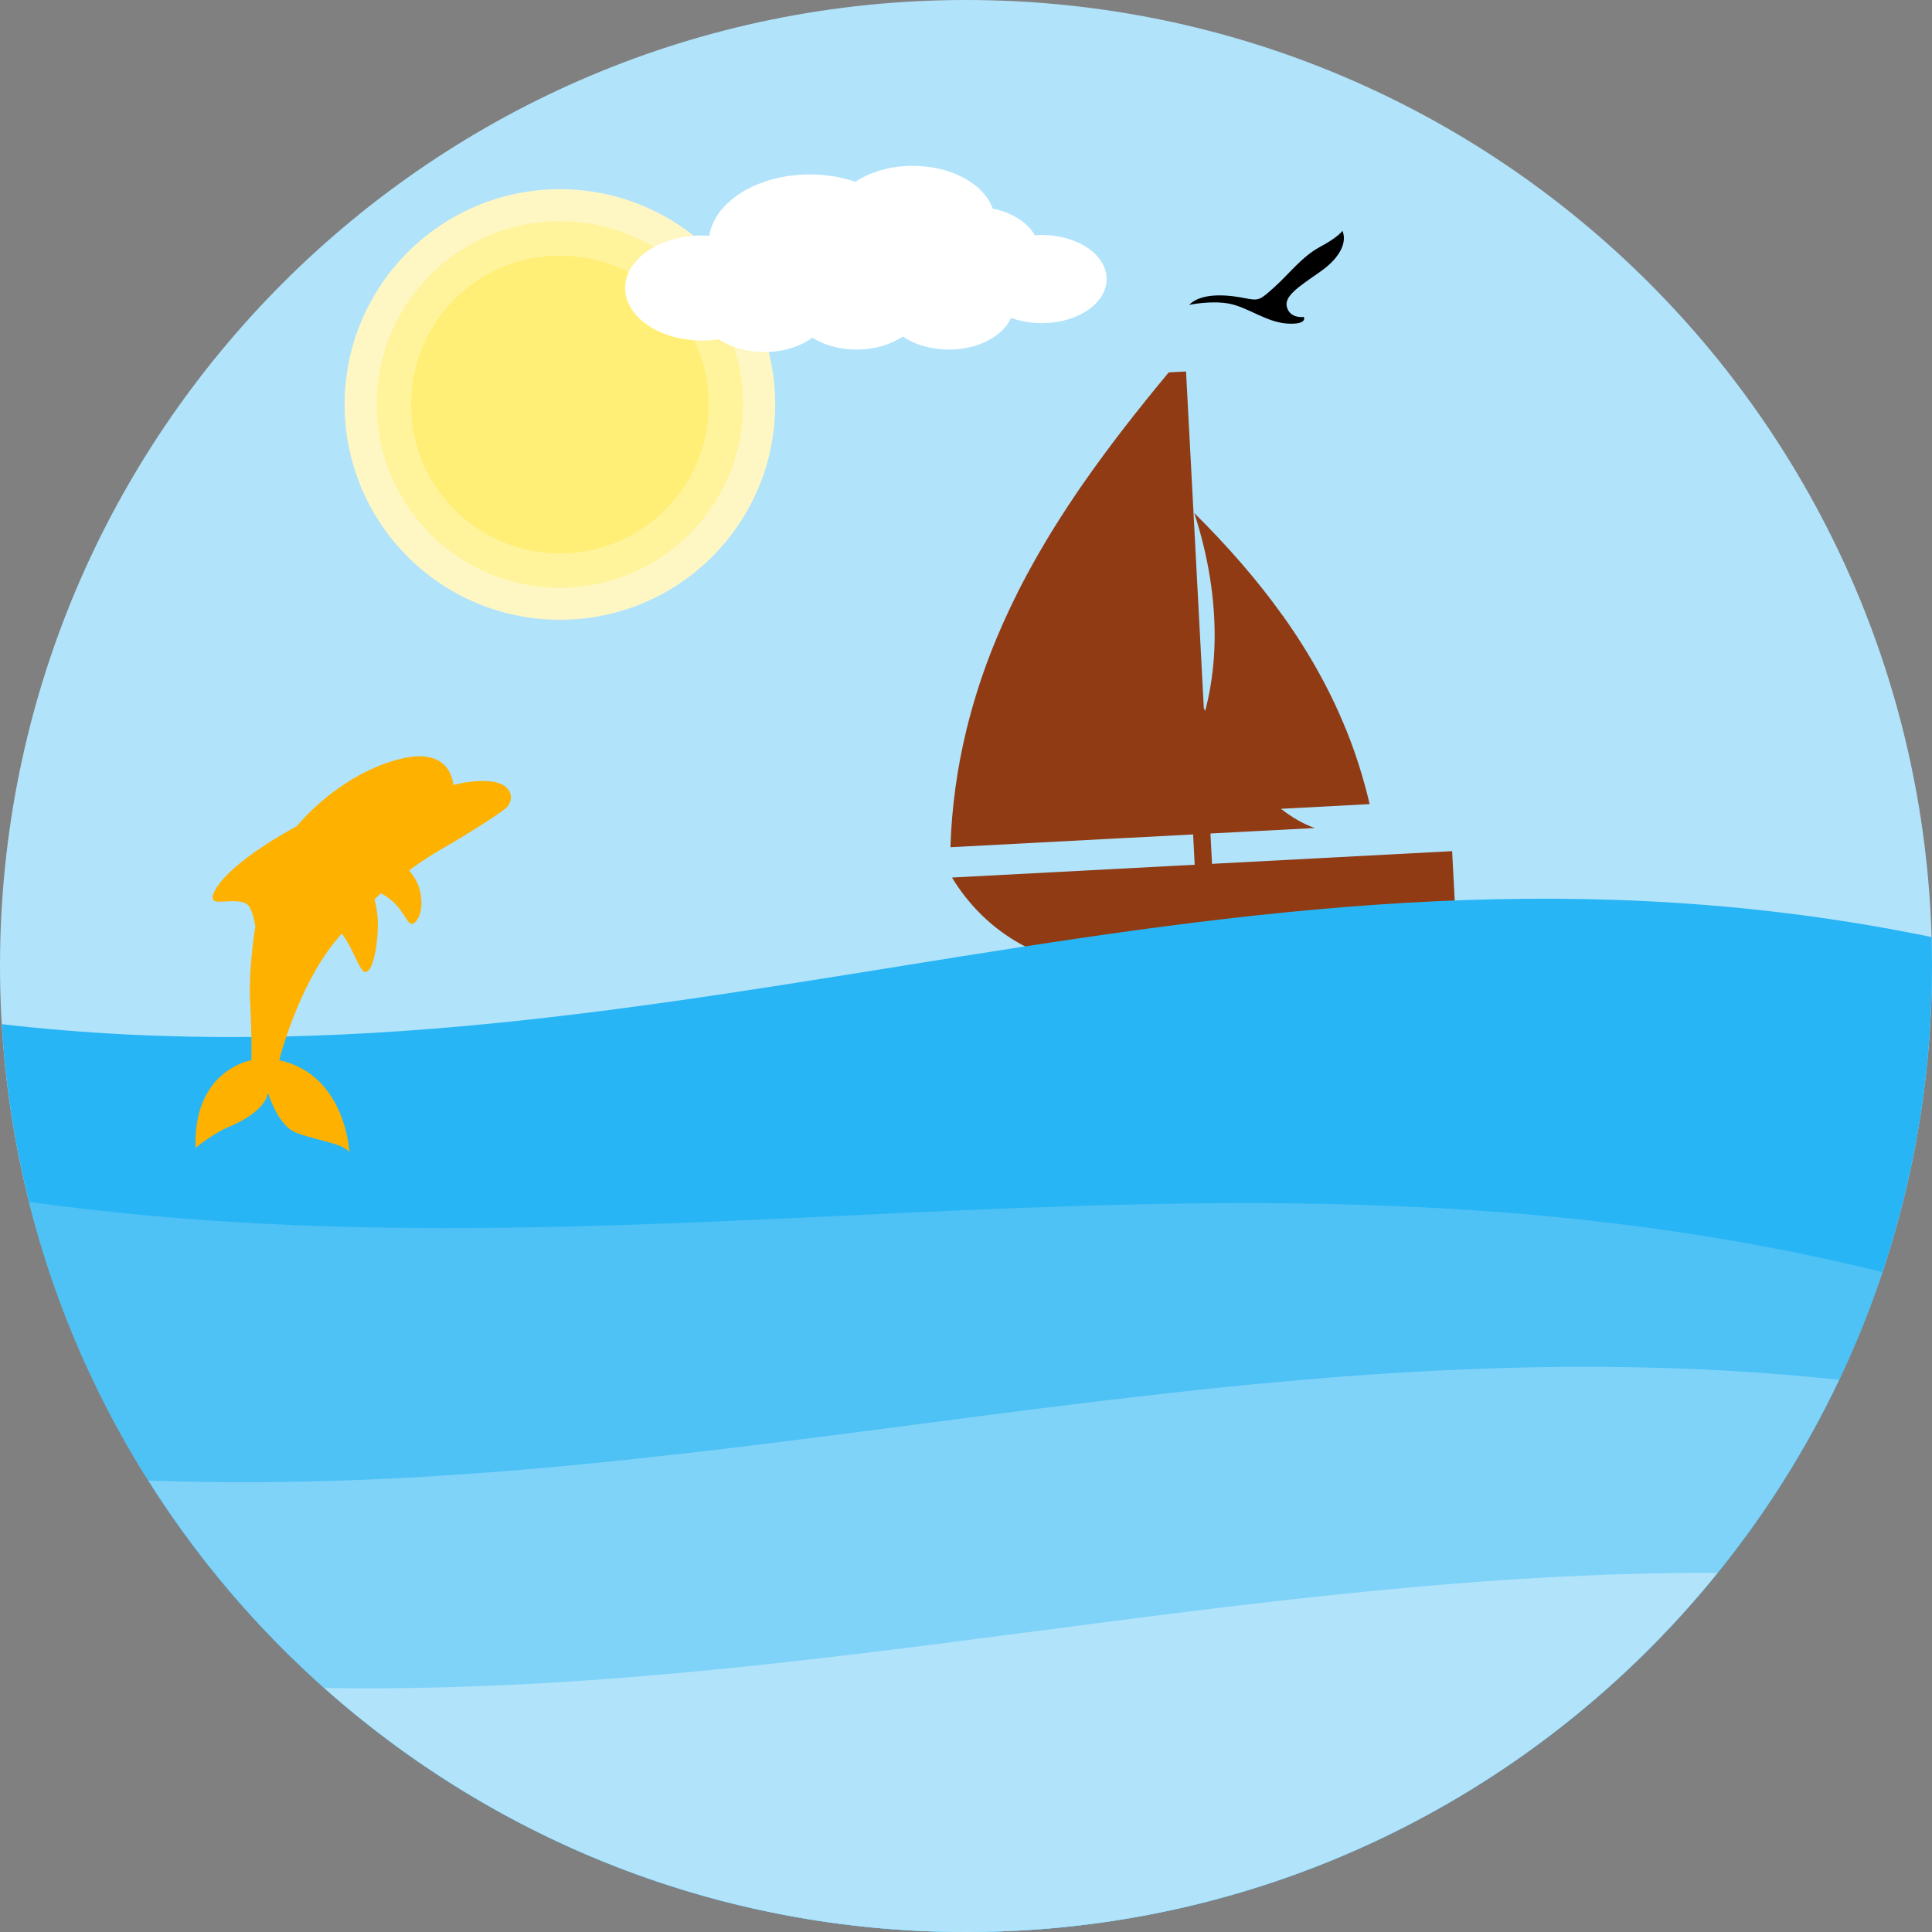 <?xml version="1.0" encoding="iso-8859-1"?>
<!-- Generator: Adobe Illustrator 19.0.0, SVG Export Plug-In . SVG Version: 6.00 Build 0)  -->
<svg version="1.1" id="Layer_1" xmlns="http://www.w3.org/2000/svg" xmlns:xlink="http://www.w3.org/1999/xlink" x="0px" y="0px"
	 viewBox="0 0 512 512" style="enable-background:new 0 0 512 512;" xml:space="preserve">
<rect x="0" y="0" width="512" height="512" fill="#808080" stroke="none"/>
<path style="fill:#B1E3FB;" d="M255.998,0C397.386,0,512,114.614,512,255.998C512,397.386,397.386,512,255.998,512
	C114.614,512,0,397.386,0,255.998C0,114.614,114.614,0,255.998,0z"/>
<path style="fill:#903B13;" d="M321.199,228.927l-0.42-8.035l-0.005-0.009l12.768-0.667l14.906-0.786
	c-2.883-0.978-5.916-2.7-8.986-5.089l23.503-1.247c-0.831-3.568-1.791-7.039-2.878-10.434l-0.219-0.681l-0.096-0.288l-0.128-0.384
	l-0.228-0.681l-0.105-0.315l-0.123-0.356l-0.228-0.672l-0.123-0.352l-0.114-0.315l-0.238-0.658l-0.142-0.384l-0.1-0.283
	l-0.247-0.667l-0.155-0.411l-0.096-0.247l-0.256-0.653l-0.164-0.443l-0.087-0.215l-0.256-0.653l-0.187-0.471l-0.078-0.183
	l-0.265-0.644l-0.206-0.498l-0.064-0.151l-0.27-0.644l-0.224-0.525l-0.05-0.114l-0.279-0.64l-0.238-0.562l-0.037-0.078l-0.288-0.64
	l-0.256-0.58l-0.032-0.05l-0.283-0.635l-0.279-0.608l-0.014-0.023l-0.292-0.63l-0.297-0.626l-0.005-0.005l-0.297-0.617l-0.311-0.626
	l-0.009-0.037l-0.297-0.58l-0.306-0.621l-0.037-0.069l-0.274-0.548l-0.315-0.612l-0.32-0.608l-0.315-0.617l-0.073-0.132
	l-0.256-0.475l-0.329-0.608l-0.078-0.16l-0.251-0.443l-0.329-0.612l-0.1-0.178l-0.233-0.42l-0.333-0.598l-0.123-0.219l-0.224-0.375
	l-0.338-0.598l-0.137-0.251l-0.206-0.347l-0.352-0.594l-0.16-0.27l-0.187-0.315l-0.361-0.594l-0.174-0.297l-0.174-0.292l-0.365-0.58
	l-0.196-0.324l-0.16-0.26l-0.361-0.585l-0.224-0.352l-0.142-0.233l-0.37-0.576l-0.242-0.375l-0.128-0.201l-0.37-0.58l-0.265-0.397
	l-0.114-0.169l-0.379-0.571l-0.288-0.439l-0.087-0.132l-0.388-0.571l-0.311-0.452l-0.073-0.114l-0.384-0.571l-0.338-0.48
	l-0.059-0.087l-0.388-0.557l-0.361-0.507l-0.032-0.059l-0.397-0.553h-0.009c-6.93-9.716-14.897-18.738-23.521-27.308
	c3.929,12.083,5.468,23.183,5.404,33.055l-0.005,0.178v0.169l-0.009,0.16v0.119v0.05c-0.023,1.357-0.059,2.686-0.146,3.983
	l-0.018,0.155l-0.005,0.155c-0.356,5.208-1.165,10.032-2.325,14.431l0.005,0.005l-0.009-0.023l-0.32-0.644l-0.032-0.05l-0.005-0.014
	l-4.714-89.229l-4.591,0.242c-8.026,9.666-15.755,19.488-22.809,29.656l-0.292,0.429l-0.297,0.425l-0.302,0.439l-0.292,0.429
	l-0.005,0.009l-0.292,0.425l-0.283,0.429l-0.292,0.434l-0.297,0.429l-0.059,0.091l-0.233,0.343l-0.283,0.434l-0.292,0.434
	l-0.288,0.434l-0.105,0.164l-0.178,0.265l-0.288,0.434l-0.288,0.448l-0.288,0.429l-0.151,0.238l-0.123,0.196l-0.283,0.439
	l-0.288,0.434l-0.279,0.443l-0.201,0.315l-0.073,0.123l-0.288,0.439l-0.274,0.443l-0.274,0.434l-0.256,0.393l-0.027,0.05
	l-0.274,0.439l-0.27,0.448l-0.279,0.439l-0.265,0.439l-0.027,0.032l-0.247,0.416l-0.274,0.443l-0.265,0.439l-0.274,0.448l-0.064,0.1
	l-0.201,0.343l-0.265,0.448l-0.26,0.448l-0.265,0.448l-0.11,0.183l-0.155,0.26l-0.265,0.452l-0.256,0.443l-0.265,0.452l-0.521,0.895
	l-0.251,0.452l-0.256,0.448l-0.192,0.343l-0.064,0.119l-0.251,0.448l-0.256,0.452l-0.247,0.457l-0.238,0.42l-0.014,0.027
	l-0.247,0.457l-0.256,0.457l-0.242,0.448l-0.247,0.457l-0.027,0.05l-0.219,0.407l-0.242,0.461l-0.238,0.457l-0.242,0.457
	l-0.069,0.128l-0.169,0.333l-0.242,0.457l-0.238,0.457l-0.233,0.466l-0.114,0.206l-0.123,0.256l-0.233,0.461
	c-2.691,5.336-5.148,10.781-7.314,16.386l-0.119,0.311l-0.123,0.311l-0.023,0.069l-0.091,0.247L262,174.443l-0.114,0.315
	l-0.119,0.306l-0.123,0.315l-0.11,0.315l-0.091,0.238l-0.023,0.073l-0.114,0.311l-0.114,0.32l-0.119,0.311l-0.105,0.315l-0.114,0.32
	l-0.119,0.311l-0.032,0.096l-0.073,0.219l-0.114,0.32l-0.105,0.315l-0.105,0.315l-0.119,0.315l-0.105,0.315l-0.091,0.26
	l-0.014,0.064l-0.11,0.315l-0.105,0.315l-0.105,0.32l-0.105,0.315l-0.105,0.32l-0.1,0.32l-0.041,0.11l-0.059,0.21l-0.11,0.32
	l-0.096,0.32l-0.105,0.324l-0.096,0.315l-0.096,0.32l-0.1,0.288l-0.005,0.041l-0.096,0.32l-0.096,0.32l-0.1,0.324l-0.096,0.32
	l-0.096,0.324l-0.096,0.32l-0.187,0.653l-0.1,0.32l-0.082,0.329l-0.1,0.324l-0.087,0.324l-0.091,0.306l-0.005,0.018l-0.087,0.329
	l-0.091,0.329l-0.087,0.329l-0.087,0.324l-0.087,0.329l-0.087,0.329l-0.041,0.146l-0.046,0.183l-0.087,0.324l-0.087,0.329
	l-0.087,0.329l-0.073,0.333l-0.087,0.329l-0.087,0.324l-0.078,0.333l-0.087,0.329l-0.073,0.333
	c-2.357,9.767-3.819,19.931-4.175,30.794l46.965-2.48l0.009,0.005l17.341-0.914l0.42,8.035l-64.315,3.39l0.037,0.069l0.037,0.055
	l0.037,0.064l0.041,0.059l0.037,0.064l0.041,0.059l0.032,0.064l0.041,0.059l0.037,0.064l0.041,0.055l0.027,0.046l0.009,0.023
	l0.037,0.055l0.046,0.064l0.032,0.059l0.046,0.064l0.032,0.055l0.046,0.064l0.041,0.059l0.032,0.059l0.041,0.064l0.032,0.059
	l0.027,0.023l0.018,0.037l0.041,0.059l0.032,0.055l0.041,0.064l0.041,0.059l0.041,0.055l0.037,0.064l0.041,0.059l0.041,0.055
	l0.073,0.123l0.009,0.005l0.032,0.05l0.046,0.064l0.041,0.059l0.032,0.055l0.041,0.059l0.046,0.064l0.037,0.055l0.041,0.055
	l0.041,0.055l0.005,0.009l0.032,0.059l0.037,0.041l0.005,0.014l0.041,0.055l0.041,0.059l0.041,0.055l0.041,0.059l0.041,0.064
	l0.041,0.055l0.041,0.055l0.041,0.055l0.041,0.059l0.041,0.055l0.018,0.037l0.023,0.018l0.041,0.064l0.041,0.055l0.041,0.059
	l0.041,0.055l0.041,0.055l0.041,0.059l0.041,0.055l0.041,0.059l0.041,0.055l0.041,0.055l0.064,0.091l0.069,0.082l0.059,0.091
	l0.064,0.087l0.069,0.087l0.064,0.087l0.014,0.018l0.055,0.064l0.064,0.091l0.069,0.082l0.064,0.091l0.059,0.087l0.064,0.082
	l0.037,0.032l0.037,0.05l0.069,0.087l0.064,0.087l0.064,0.082l0.064,0.082l0.069,0.091l0.206,0.247l0.064,0.082l0.069,0.087
	l0.064,0.082l0.059,0.064l0.014,0.014l0.064,0.087l0.064,0.082l0.073,0.082l0.064,0.082l0.142,0.164l0.009,0.005l0.265,0.324
	l0.064,0.078l0.073,0.078l0.023,0.018l0.114,0.146l0.073,0.073l0.064,0.082l0.073,0.082l0.073,0.073l0.037,0.041l0.027,0.041
	l0.073,0.082l0.073,0.073l0.073,0.082l0.132,0.155l0.059,0.05l0.014,0.032l0.073,0.073l0.073,0.078l0.073,0.073l0.073,0.082
	l0.069,0.073l0.059,0.069l0.014,0.005l0.069,0.082l0.073,0.073l0.073,0.082l0.069,0.073l0.073,0.073l0.069,0.073l0.014,0.014
	l0.059,0.064l0.073,0.073l0.082,0.087l0.096,0.096l0.082,0.087l0.082,0.087l0.032,0.032l0.059,0.05l0.082,0.096l0.091,0.082
	l0.082,0.087l0.069,0.064l0.023,0.023l0.087,0.082l0.091,0.087l0.091,0.087l0.082,0.087l0.014,0.018l0.078,0.064l0.087,0.087
	l0.087,0.087l0.087,0.082l0.05,0.046l0.041,0.037l0.096,0.087l0.087,0.082l0.082,0.082l0.091,0.087l0.091,0.082l0.091,0.082
	l0.087,0.078l0.091,0.087l0.032,0.023l0.059,0.059l0.091,0.078l0.087,0.082l0.091,0.078l0.069,0.069l0.027,0.014l0.091,0.078
	l0.091,0.087l0.087,0.073l0.187,0.16l0.091,0.082l0.091,0.078l0.096,0.073l0.046,0.05l0.041,0.037l0.091,0.078l0.096,0.073
	l0.087,0.078l0.087,0.069l0.014,0.014l0.091,0.078l0.096,0.073l0.096,0.073l0.087,0.078l0.032,0.027l0.064,0.046l0.096,0.078
	l0.091,0.078l0.096,0.073l0.064,0.05l0.032,0.023l0.096,0.078l0.091,0.073l0.096,0.078l0.096,0.073l0.009,0.005l0.087,0.069
	l0.096,0.069l0.096,0.073l0.096,0.073l0.046,0.032l0.05,0.046l0.096,0.069l0.096,0.073l0.128,0.091l0.119,0.091l0.082,0.055
	l0.041,0.027l0.119,0.096l0.128,0.091l0.041,0.023l0.082,0.059l0.128,0.096l0.123,0.082v0.009l0.123,0.082l0.128,0.082l0.073,0.064
	l0.055,0.027l0.123,0.082l0.128,0.091l0.037,0.023l0.087,0.064l0.123,0.082l0.123,0.087l0.123,0.082l0.137,0.087l0.082,0.046
	l0.041,0.041l0.132,0.078l0.123,0.087l0.041,0.023l0.082,0.059l0.132,0.082l0.123,0.073h0.009l0.123,0.082l0.132,0.082l0.073,0.05
	l0.05,0.037l0.132,0.073l0.132,0.078l0.032,0.027l0.1,0.055l0.128,0.073l0.114,0.078l0.014,0.009l0.128,0.073l0.132,0.078
	l0.078,0.046l0.05,0.027l0.137,0.087l0.137,0.069l0.027,0.018l0.1,0.055l0.128,0.078l0.123,0.073l0.009,0.005l0.132,0.073
	l0.137,0.073l0.073,0.046l0.059,0.027l0.128,0.073l0.137,0.073l0.023,0.018l0.11,0.055l0.137,0.073l0.114,0.069l0.018,0.005
	l0.137,0.073l0.667,0.343l0.142,0.073c4.828,2.49,10.137,4.226,15.637,5.226l0.064,0.018l0.178,0.023l0.927,0.164l-0.041,0.032
	l0.041-0.032c9.826,1.718,20.547,1.498,31.538-0.014c10.603-1.494,12.343-2.101,21.502-4.353l0.27-0.073l0.27-0.069l0.265-0.073
	l0.27-0.073v0.009l0.265-0.073l0.009-0.005l0.256-0.069l0.009-0.005l0.26-0.073l0.544-0.142l0.265-0.073l0.265-0.073l0.265-0.073
	l0.27-0.078l0.265-0.073l0.265-0.073h0.009l0.26-0.073h0.009l0.256-0.073h0.009l0.256-0.073l0.009-0.005l0.799-0.228l0.265-0.073
	l0.265-0.073v-0.009l0.265-0.073l0.009-0.005l3.44-1.019h0.009l0.26-0.082l0.265-0.073v-0.009l0.27-0.073l-0.005-0.009l0.265-0.073
	v-0.009l0.265-0.073l-0.005-0.005l0.786-0.247h0.009l0.256-0.082h0.009l0.256-0.082h0.009l0.781-0.251h0.009l0.256-0.082h0.009
	l0.516-0.169l0.009-0.005l0.256-0.078l0.009-0.005l0.512-0.164l0.005-0.005l0.521-0.164l0.009-0.005l0.516-0.169h0.009l0.247-0.087
	h0.009l0.256-0.082l0.005-0.005l0.256-0.087h0.005l0.146-0.05l0.142-0.046l0.279-0.096l0.123-0.041l0.16-0.055l0.279-0.091
	l0.1-0.037l0.187-0.059l0.274-0.091l0.087-0.032l0.201-0.064l0.279-0.096l0.059-0.027l0.215-0.069l0.288-0.096l0.037-0.018
	l0.242-0.073l0.279-0.096l0.023-0.014l0.26-0.087l0.27-0.091l0.009-0.005l0.279-0.091l0.251-0.101l0.032-0.009l0.274-0.091
	l0.233-0.082l0.046-0.014l0.274-0.1l0.215-0.073l0.073-0.023l0.274-0.1l0.187-0.069l0.091-0.023l0.274-0.105l0.164-0.05l0.114-0.046
	l0.274-0.101l0.151-0.046l0.128-0.055l0.279-0.091l0.119-0.05l0.155-0.055l0.274-0.1l0.1-0.037l0.178-0.064l0.274-0.091l0.078-0.032
	l0.201-0.073l0.265-0.1l0.064-0.023l0.215-0.078l0.274-0.101l0.041-0.014l0.233-0.087l0.27-0.1l0.023-0.009l0.251-0.091l0.27-0.091
	l0.009-0.014l0.265-0.1l0.256-0.087l0.023-0.014l0.274-0.1l0.224-0.078l0.041-0.023l0.279-0.101l0.206-0.073l0.059-0.027l0.279-0.1
	l0.183-0.069l0.087-0.032l0.265-0.11l0.169-0.055l0.105-0.046l0.27-0.1l0.142-0.055l0.123-0.041l0.265-0.11l0.123-0.041l0.155-0.059
	l0.265-0.101l0.096-0.041l0.169-0.064l0.27-0.101l0.078-0.032l0.187-0.078l0.265-0.096l0.064-0.027l0.206-0.073l0.265-0.11
	l0.041-0.009l0.228-0.087l0.26-0.105l0.023-0.009l0.242-0.091l0.265-0.11l0.146-0.055l0.151-0.059l0.046-0.023l0.1-0.037
	l0.142-0.055l0.155-0.059l0.142-0.055l0.009-0.005l0.137-0.055l0.146-0.055l0.151-0.059l0.105-0.046l0.041-0.009l0.142-0.059
	l0.146-0.055l0.146-0.059l0.073-0.032l0.078-0.027l0.146-0.059l0.142-0.055l0.146-0.055l0.027-0.018l3.938,15.335l3.659-0.192
	l-0.946-17.852l-0.114-2.216l-0.292-5.422l-0.196-3.892L321.199,228.927z M313.702,175.384l0.073,0.206l-4.057-76.895
	c-3.627,14.837-4.527,29.158-3.472,42.447l0.014,0.005v0.105l0.078,0.79l0.032,0.411l0.046,0.471l0.064,0.731l0.018,0.155
	l0.091,0.877l0.014,0.164l0.078,0.713l0.059,0.484l0.046,0.388l0.096,0.79l0.009,0.073l0.114,0.873l0.032,0.228l0.091,0.63
	l0.073,0.548l0.046,0.315l0.128,0.85v0.009l0.137,0.85l0.046,0.297l0.096,0.548l0.096,0.603l0.041,0.247l0.155,0.845l0.005,0.055
	l0.151,0.777l0.064,0.361l0.087,0.475l0.132,0.662l0.041,0.169l0.169,0.827l0.018,0.132l0.151,0.69l0.091,0.42l0.087,0.402
	l0.164,0.713l0.018,0.105l0.192,0.809l0.046,0.196l0.146,0.612l0.114,0.48l0.082,0.324l0.196,0.772l0.009,0.032l0.201,0.795
	l0.069,0.251l0.146,0.544l0.146,0.534l0.069,0.247l0.219,0.786l0.009,0.032l0.215,0.749l0.087,0.311l0.137,0.461l0.178,0.594
	l0.059,0.178l0.228,0.772l0.037,0.091l0.21,0.667l0.11,0.37l0.132,0.388l0.206,0.644l0.041,0.114l0.247,0.749l0.055,0.155
	l0.206,0.594l0.142,0.416l0.119,0.32l0.242,0.685l0.014,0.055L313.702,175.384z M288.783,256.637
	c-0.224,0.155-0.448,0.311-0.672,0.439C288.335,256.948,288.559,256.793,288.783,256.637z"/>
<path style="fill:#28B5F5;" d="M0.475,271.42c179.879,20.703,328-60.971,511.402-23.087c0.073,2.549,0.123,5.103,0.123,7.665
	C512,397.386,397.386,512,255.998,512C119.795,512,8.451,405.622,0.475,271.42z"/>
<path style="fill:#4EC1F5;" d="M7.697,318.503c167.929,23.402,320.861-23.339,491.174,18.606
	C464.948,438.741,369.036,512,255.998,512C136.176,512,35.595,429.673,7.697,318.503z"/>
<path style="fill:#7FD3F9;" d="M39.322,392.365c154.179,5.587,291.889-43.219,448.06-26.719C446.31,452.167,358.15,512,255.998,512
	C164.745,512,84.656,464.245,39.322,392.365z"/>
<path style="fill:#B1E3FB;" d="M85.936,447.329c127.062,2.088,243.504-30.826,369.232-30.51C408.24,474.87,336.461,512,255.998,512
	C190.719,512,131.155,487.551,85.936,447.329z"/>
<path style="fill:#FFB100;" d="M92.578,305.288L92.578,305.288L92.578,305.288c-2.115-2.512-9.57-3.189-14.326-5.212
	s-7.177-10.434-7.177-10.434c-1.06,4.436-6.738,7.46-10.63,9.086s-8.62,5.454-8.62,5.454c-0.681-20.739,14.801-23.215,14.801-23.215
	s0.155-6.861-0.338-15.276c-0.26-4.353,0.082-12.174,1.393-20.209c-0.169-0.932-0.923-4.81-1.96-5.655
	c-3.417-2.791-11.745,1.727-8.762-3.833c4.002-7.469,19.771-16.025,21.657-17.03c7.254-8.515,18.04-15.861,28.423-18.067
	c12.795-2.718,13.079,7.131,13.079,7.131s12.329-3.321,14.91,1.754c0.238,0.461,0.356,0.923,0.375,1.384l0,0
	c0.037,0.804-0.233,1.608-0.754,2.407l0,0c-0.996,1.53-14.924,9.927-16.203,10.625c-2.997,1.64-6.409,3.787-10.036,6.473
	c1.338,1.544,2.586,3.549,3.01,5.943c1.074,5.984-1.562,8.501-2.449,8.213c-1.517-0.493-2.43-5.199-8.003-8.086
	c-0.571,0.512-1.142,1.032-1.718,1.567c0.539,2.042,0.845,4.221,0.886,6.007c0.11,4.902-1.037,12.978-3.202,13.27
	c-1.613,0.219-3.12-5.971-6.377-10.191c-0.534,0.621-1.06,1.256-1.59,1.9c-10.201,12.494-14.97,31.666-14.97,31.666
	C91.659,284.823,92.578,305.26,92.578,305.288L92.578,305.288z M115.647,219.503L115.647,219.503
	C128.817,219.133,124.07,219.265,115.647,219.503z"/>
<path style="fill:#FFF7C3;" d="M148.382,50.144c31.511,0,57.051,25.54,57.051,57.051s-25.54,57.051-57.051,57.051
	s-57.051-25.54-57.051-57.051S116.871,50.144,148.382,50.144z"/>
<path style="fill:#FFF39B;" d="M148.382,58.627c26.824,0,48.568,21.744,48.568,48.568s-21.744,48.568-48.568,48.568
	s-48.568-21.744-48.568-48.568S121.558,58.627,148.382,58.627z"/>
<path style="fill:#FFEF76;" d="M148.382,67.754c21.785,0,39.441,17.66,39.441,39.441c0,21.785-17.656,39.441-39.441,39.441
	s-39.441-17.656-39.441-39.441C108.941,85.415,126.596,67.754,148.382,67.754z"/>
<path style="fill:#FFFFFF;" d="M214.624,46.229c4.34,0,8.433,0.699,12.06,1.941c3.924-2.608,9.296-4.221,15.23-4.221
	c10.265,0,18.871,4.829,21.173,11.329c5.135,1.051,9.25,3.682,11.128,7.067c0.617-0.046,1.243-0.069,1.878-0.069
	c9.483,0,17.176,5.23,17.176,11.681c0,6.45-7.693,11.681-17.176,11.681c-2.96,0-5.742-0.507-8.168-1.398
	c-2.083,4.851-8.679,8.401-16.495,8.401c-4.769,0-9.091-1.325-12.201-3.467c-3.115,2.142-7.437,3.467-12.211,3.467
	c-4.536,0-8.666-1.201-11.736-3.152c-3.143,2.334-7.656,3.801-12.677,3.801c-4.705,0-8.963-1.279-12.06-3.362
	c-1.416,0.215-2.896,0.324-4.408,0.324c-11.306,0-20.465-6.231-20.465-13.915c0-7.688,9.159-13.919,20.465-13.919
	c0.617,0,1.229,0.023,1.827,0.059C189.417,53.337,200.796,46.229,214.624,46.229z"/>
<path d="M315.155,80.796c0,0,5.792-1.243,10.639-0.315c4.856,0.932,9.917,4.961,15.395,5.272c5.473,0.306,4.335-1.759,4.335-1.759
	s-3.513,0.521-4.445-2.476c-0.923-2.997,2.896-5.377,8.78-9.502c5.893-4.13,7.03-8.264,5.893-10.849c0,0-1.037,1.654-5.893,4.239
	c-4.851,2.581-8.36,7.336-12.183,10.735c-3.824,3.412-4.029,3.618-7.647,2.896C326.42,78.316,318.668,77.178,315.155,80.796z"/>
<g>
</g>
<g>
</g>
<g>
</g>
<g>
</g>
<g>
</g>
<g>
</g>
<g>
</g>
<g>
</g>
<g>
</g>
<g>
</g>
<g>
</g>
<g>
</g>
<g>
</g>
<g>
</g>
<g>
</g>
</svg>
